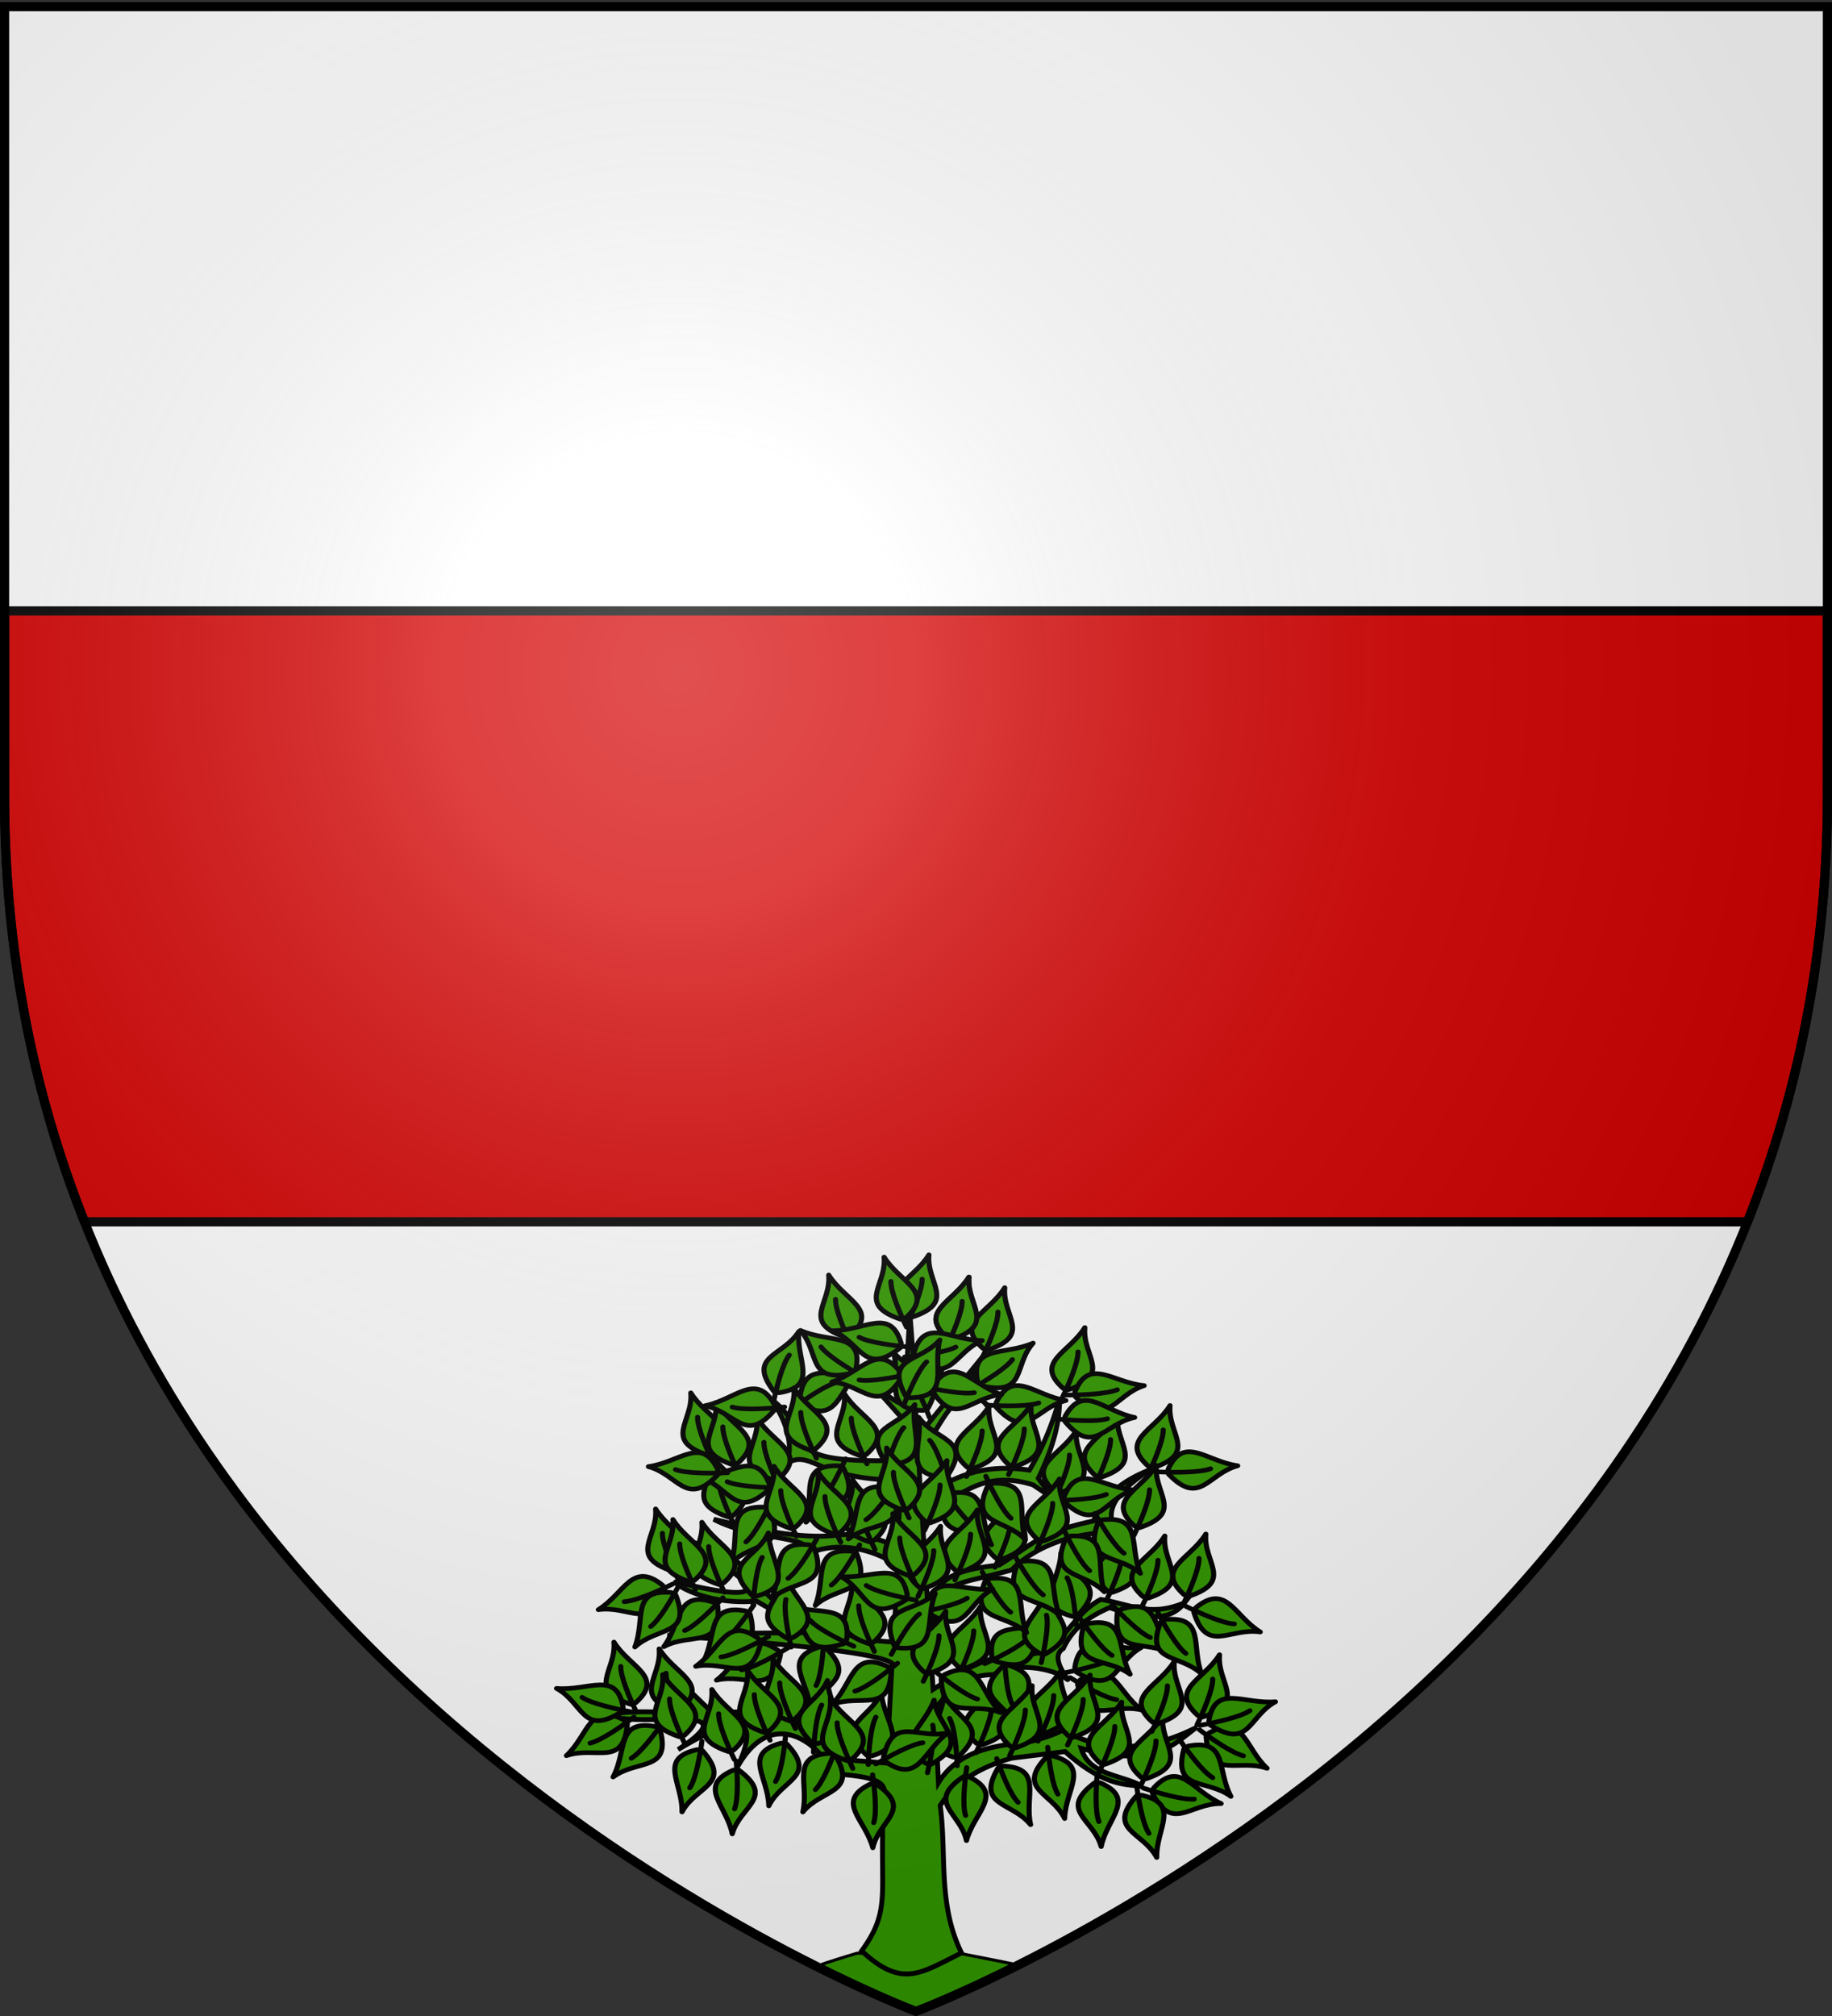 <svg xmlns="http://www.w3.org/2000/svg" xmlns:xlink="http://www.w3.org/1999/xlink" width="600" height="660" version="1.0"><rect width="100%" height="100%" fill="#333333" stroke="none"/><defs><radialGradient xlink:href="#a" id="c" cx="221.445" cy="226.331" r="300" fx="221.445" fy="226.331" gradientTransform="matrix(1.353 0 0 1.349 -77.63 -85.747)" gradientUnits="userSpaceOnUse"/><linearGradient id="a"><stop offset="0" style="stop-color:#fff;stop-opacity:.314"/><stop offset=".19" style="stop-color:#fff;stop-opacity:.251"/><stop offset=".6" style="stop-color:#6b6b6b;stop-opacity:.125"/><stop offset="1" style="stop-color:#000;stop-opacity:.125"/></linearGradient></defs><g style="display:inline"><path d="M300 658.5s298.5-112.32 298.5-397.772V2.176H1.5v258.552C1.5 546.18 300 658.5 300 658.5" style="fill:#fff;fill-opacity:1;fill-rule:evenodd;stroke:none;stroke-width:1px;stroke-linecap:butt;stroke-linejoin:miter;stroke-opacity:1"/><path d="M1.5 200v60.719c0 52.06 9.95 98.368 26.188 139.281h544.625c16.237-40.913 26.187-87.22 26.187-139.281V200z" style="opacity:1;fill:#d40000;fill-opacity:1;fill-rule:evenodd;stroke:#000;stroke-width:3;stroke-linecap:round;stroke-linejoin:round;stroke-miterlimit:4;stroke-dasharray:none;stroke-dashoffset:0;stroke-opacity:1"/></g><path d="M280.719 639.438c-4.552 1.352-9.055 2.749-13.375 4.28C287.384 653.739 300 658.5 300 658.5s12.982-4.885 33.5-15.187c-6.395-1.346-12.969-2.58-19.437-3.875z" style="fill:#390;fill-rule:evenodd;stroke:#000;stroke-width:1px;stroke-linecap:butt;stroke-linejoin:miter;stroke-opacity:1"/><g id="b"><path d="M258.583 35.345c-1.409 16.595 14.883 27.245-8.828 35.978l-2.701-.867c-15.523-15.17 3.131-20.405 11.529-35.11z" style="opacity:1;fill:#390;fill-opacity:1;fill-rule:evenodd;stroke:#000;stroke-width:2.704;stroke-linecap:butt;stroke-linejoin:round;stroke-miterlimit:4;stroke-dasharray:none;stroke-opacity:1" transform="matrix(.617 0 0 .566 157.792 398.08)"/><path d="M246.658 75.856c3.591-8.132 8.417-20.457 8.315-26.457" style="opacity:1;fill:none;fill-opacity:1;fill-rule:evenodd;stroke:#000;stroke-width:2.704;stroke-linecap:round;stroke-linejoin:round;stroke-miterlimit:4;stroke-dasharray:none;stroke-opacity:1" transform="matrix(.617 0 0 .566 157.792 398.08)"/></g><path d="m297.997 429.861-1.743 29.477c-1.47 1.41-8.576-4.83-12.862-8.583l12.862 14.479-.58 12.847c-45.85 1.347-25.347-8.012-44.997-21.431 5.383 4.062 10.46 17.36 6.39 22.852 8.582-5.822 10.137 5.282 38.025 5.012l-1.182 21.969c-6.621-3.181-14.394-4.822-21.015-3.745-12.045.97-25.576-2.133-39.146-5.358 15.146 8.037 37.407 4.81 28.027 12.847 8.236-5.274 20.564-5.181 32.134 2.151l-1.162 25.176c-11.286-.427-22.008-3.507-28.628-9.64-9.203-.49-12.731-6.187-17.53-10.716-3.975-9.257-21.525-12.34-26.283-14.46 20.504 11.168 42.218 25.141 1.306 15.21-2.665-.648 8.497 7.823 26.16 6.22 23.474 14.146 34.886 8.762-29.209 11.254 10.58.823 67.367 4.288 73.603 9.102l-1.763 32.685-13.422-1.076c-6.022-8.147-15.536-11.494-24.541-15.535-27.012-1.567-10.949 6.165-32.736-12.502 13.211 18.638-5.652 9.425-21.015 13.577 14.125 4.216 46.9-4.582 23.38 11.119 15.335-9.213 28.714-14.518 19.5 5.607 13.683-24.275 32.635-.196 29.79 2.132 8.689.784 18.71 1.216 18.235 6.202-2.083 32.908 2.995 37.553-7.383 51.954 13.292 12.415 19.41 7.23 32.697.66-7.877-16.071-4.801-32.144-6.976-48.216 4.525-7.29 12.624-12.53 23.38-15.536l17.509-2.15c11.358 10.137 18.345 10.92 25.122 11.253-6.84-3.84-17.159-3.4-19.853-12.31 24.488 6.556 29.906-1.197 37.963-6.97-12.935 6.64-26.399 8.858-40.888 2.669l5.85-9.102c-5.186 5.686-8.798 8.524-19.874 11.253-11.168 1.283-23.096 2.545-29.79 13.404l-1.161-24.12c5.339-7.046 10.837-11.305 19.272-11.253 5.415-3.874 18.367-2.803 23.898 1.421 2.033 1.553-6.284-6.876-1.12-9.986 3.228-6.989 8.865-10.668 15.185-13.403 14.457 5.221 20.932 3.132 24.542-1.594-11.365 4.784-17.476.531-27.446-1.076-11.555 6.035-13.67 21.447-28.628 17.149-8.353 3.195-9.643 1.512-26.284 12.31l-1.183-18.206c6.266-18.615 3.681-14.597 26.886-20.893 11.213-11.308 30.716-13.917 39.727-11.253l-7.012-5.358c-.799-6.254 5.397-11.224 12.26-16.073-6.418 2.61-14.72 7.06-18.11 16.611-18.155 3.965-19.166 7.263-30.973 14.46-17.897 1.927-19.28 5.632-23.358 13.385l-1.743-28.383c10.957-6.857 19.348-16.603 36.22-11.253l6.411 4.282-4.668-6.433c6.278-13.268 6.855-19.998 7.012-26.25-2.068 7.288-4.778 14.876-9.937 23.581-14.98-2.23-25.306 1.93-35.64 9.64l-.58-13.404c7.938-12.66 12.753-25 20.828-18.973-6.647-6.673-1.671-9.515.788-15.305l-22.197 27.327-.581-11.791c10.33-7.36 8.978-13.751 12.26-19.818-4.33 5.306-9.356 12.539-12.26 13.922zm23.753 28.71c.61.612 1.32 1.237 2.136 1.92a16 16 0 0 0-2.136-1.92zm-64.683 20.95a23 23 0 0 0-2.324 1.805 5.54 5.54 0 0 0 2.324-1.805z" style="fill:#390;fill-opacity:1;fill-rule:evenodd;stroke:#000;stroke-width:1.597;stroke-linecap:butt;stroke-linejoin:miter;stroke-miterlimit:4;stroke-dasharray:none;stroke-opacity:1;display:inline"/><use xlink:href="#b" width="450" height="537.5" style="fill:#f2d207" transform="matrix(-1 0 0 1 596.54 66.306)"/><use xlink:href="#b" width="1" height="1" transform="translate(11.724 3.479)"/><use xlink:href="#b" width="1" height="1" transform="translate(37.954 16.54)"/><use xlink:href="#b" width="1" height="1" transform="translate(65.86 42.06)"/><use xlink:href="#b" width="1" height="1" transform="translate(77.584 84.12)"/><use xlink:href="#b" width="1" height="1" transform="translate(61.377 61.667)"/><use xlink:href="#b" width="1" height="1" transform="translate(82.066 123.65)"/><use xlink:href="#b" width="1" height="1" transform="translate(63.48 143.884)"/><use xlink:href="#b" width="1" height="1" transform="translate(35.171 50.282)"/><use xlink:href="#b" width="1" height="1" transform="matrix(-.171 .904 -1.074 -.171 877.17 344.436)"/><use xlink:href="#b" width="1" height="1" transform="matrix(.592 .739 -.879 .592 553.332 57.38)"/><use xlink:href="#b" width="1" height="1" transform="matrix(.404 .839 -.997 .404 663.348 18.472)"/><use xlink:href="#b" width="1" height="1" transform="translate(48.62 45.222)"/><use xlink:href="#b" width="1" height="1" transform="matrix(.418 .833 -.991 .418 652.774 48.67)"/><use xlink:href="#b" width="1" height="1" transform="matrix(.362 .855 -1.016 .362 715.252 57.19)"/><use xlink:href="#b" width="1" height="1" transform="translate(52.412 82.855)"/><use xlink:href="#b" width="1" height="1" transform="translate(9.655 132.82)"/><use xlink:href="#b" width="1" height="1" transform="translate(3.793 107.838)"/><use xlink:href="#b" width="450" height="537.5" transform="translate(15.862 72.103)"/><use xlink:href="#b" width="1" height="1" transform="matrix(.342 .862 -1.025 .342 669.09 41.97)"/><use xlink:href="#b" width="1" height="1" transform="matrix(.073 .915 -1.087 .073 831.222 269.57)"/><use xlink:href="#b" width="1" height="1" transform="matrix(-.858 .471 -.56 -.858 885.24 817.339)"/><use xlink:href="#b" width="1" height="1" transform="matrix(-.267 .884 -1.051 -.267 939.108 410.013)"/><use xlink:href="#b" width="1" height="1" transform="matrix(-.073 .915 -1.087 -.073 890.362 274.428)"/><use xlink:href="#b" width="1" height="1" transform="matrix(-.9 .4 -.476 -.9 817.912 815.253)"/><use xlink:href="#b" width="1" height="1" transform="matrix(.771 .584 -.694 .771 389.61 23.6)"/><use xlink:href="#b" width="1" height="1" transform="matrix(-.433 .827 -.983 -.433 931.968 459.968)"/><use xlink:href="#b" width="1" height="1" transform="translate(64.136 84.752)"/><use xlink:href="#b" width="1" height="1" transform="matrix(.823 .522 -.62 .823 336.388 -70.027)"/><use xlink:href="#b" width="1" height="1" transform="matrix(.577 .749 -.89 .577 606.716 78.202)"/><use xlink:href="#b" width="1" height="1" transform="translate(49.998 139.145)"/><use xlink:href="#b" width="1" height="1" transform="matrix(-.944 .302 -.359 -.944 810.31 903.366)"/><use xlink:href="#b" width="1" height="1" transform="translate(30 129.026)"/><use xlink:href="#b" width="1" height="1" transform="matrix(-.877 .44 -.523 -.877 845.65 822.383)"/><use xlink:href="#b" width="1" height="1" transform="matrix(.887 -.423 .503 .887 -144.332 271.916)"/><use xlink:href="#b" width="1" height="1" transform="translate(29.654 66.094)"/><use xlink:href="#b" width="1" height="1" transform="matrix(.979 -.185 .22 .979 -59.487 169.965)"/><use xlink:href="#b" width="1" height="1" transform="translate(20.344 41.744)"/><use xlink:href="#b" width="1" height="1" transform="translate(6.552 42.376)"/><use xlink:href="#b" width="1" height="1" transform="translate(-13.103 -7.273)"/><use xlink:href="#b" width="1" height="1" transform="matrix(.172 .903 -1.074 .172 722.448 98.109)"/><use xlink:href="#b" width="1" height="1" transform="matrix(.298 .875 -1.041 .298 712.27 61.795)"/><use xlink:href="#b" width="1" height="1" transform="matrix(-.627 .714 -.849 -.627 927.411 550.659)"/><use xlink:href="#b" width="1" height="1" transform="matrix(-.679 .673 -.8 -.679 911.64 591.452)"/><use xlink:href="#b" width="450" height="537.5" transform="matrix(-.63 .712 -.847 -.63 901.044 566.196)"/><use xlink:href="#b" width="450" height="537.5" transform="matrix(-.693 .662 -.787 -.693 884.771 583.706)"/><use xlink:href="#b" width="450" height="537.5" transform="translate(67.24 125.863)"/><use xlink:href="#b" width="450" height="537.5" transform="matrix(-.557 .761 -.905 -.557 958.254 579.492)"/><use xlink:href="#b" width="450" height="537.5" transform="matrix(-.58 .747 -.889 -.58 880.436 511.186)"/><use xlink:href="#b" width="450" height="537.5" transform="matrix(-.563 .758 -.901 -.563 925.474 542.969)"/><use xlink:href="#b" width="450" height="537.5" transform="matrix(-.647 .699 -.831 -.647 946.293 596.694)"/><use xlink:href="#b" width="450" height="537.5" transform="matrix(-.748 .609 -.724 -.748 877.592 716.831)"/><use xlink:href="#b" width="450" height="537.5" transform="translate(2.759 76.214)"/><use xlink:href="#b" width="450" height="537.5" transform="matrix(-.64 .705 -.838 -.64 889.661 578.338)"/><use xlink:href="#b" width="450" height="537.5" transform="matrix(.728 -.628 .747 .728 -250.652 337.735)"/><use xlink:href="#b" width="450" height="537.5" transform="matrix(.786 -.567 .674 .786 -230.342 315.307)"/><use xlink:href="#b" width="450" height="537.5" transform="matrix(.579 .747 -.889 .579 513.054 41.13)"/><use xlink:href="#b" width="450" height="537.5" transform="matrix(-.96 .257 -.305 -.96 748.7 922.37)"/><use xlink:href="#b" width="450" height="537.5" transform="matrix(.9 -.4 .475 .9 -174.964 305.168)"/><use xlink:href="#b" width="450" height="537.5" transform="matrix(-.311 .872 -1.036 -.311 859.488 413.953)"/><use xlink:href="#b" width="450" height="537.5" transform="translate(-7.241 60.085)"/><use xlink:href="#b" width="450" height="537.5" transform="translate(-9.31 81.59)"/><use xlink:href="#b" width="450" height="537.5" style="fill:#f2d207"/><use xlink:href="#b" width="450" height="537.5" transform="matrix(.491 .799 -.95 .491 563.039 -19.96)"/><use xlink:href="#b" width="450" height="537.5" transform="translate(-7.586 109.419)"/><use xlink:href="#b" width="450" height="537.5" transform="matrix(.979 -.185 .22 .979 -96.728 205.973)"/><use xlink:href="#b" width="450" height="537.5" transform="translate(20.689 133.77)"/><use xlink:href="#b" width="450" height="537.5" transform="translate(39.654 130.285)"/><use xlink:href="#b" width="450" height="537.5" transform="matrix(-1 0 0 1 588.752 -.669)"/><use xlink:href="#b" width="450" height="537.5" transform="matrix(-.822 -.522 -.621 .822 782.1 257.899)"/><use xlink:href="#b" width="450" height="537.5" transform="matrix(-1 0 0 1 543.58 37.912)"/><use xlink:href="#b" width="450" height="537.5" transform="matrix(-1 0 0 1 532.059 75.914)"/><use xlink:href="#b" width="450" height="537.5" transform="matrix(-1 0 0 1 550.393 58.18)"/><use xlink:href="#b" width="450" height="537.5" transform="matrix(-1 0 0 1 518.41 119.502)"/><use xlink:href="#b" width="450" height="537.5" transform="matrix(-1 0 0 1 565.304 46.135)"/><use xlink:href="#b" width="450" height="537.5" transform="matrix(.171 .904 1.074 -.171 -268.621 334.684)"/><use xlink:href="#b" width="450" height="537.5" transform="matrix(-1 0 0 1 551.857 41.075)"/><use xlink:href="#b" width="450" height="537.5" transform="matrix(-.418 .833 .991 .418 -52.298 44.522)"/><use xlink:href="#b" width="450" height="537.5" transform="matrix(-.362 .855 1.016 .362 -97.535 57.47)"/><use xlink:href="#b" width="450" height="537.5" transform="matrix(.679 .673 .8 -.679 -310.492 582.011)"/><use xlink:href="#b" width="450" height="537.5" transform="matrix(-1 0 0 1 547.223 80.264)"/><use xlink:href="#b" width="450" height="537.5" transform="matrix(-1 0 0 1 596.346 99.642)"/><use xlink:href="#b" width="450" height="537.5" transform="matrix(-.264 -.885 -1.052 .264 805.416 619.012)"/><use xlink:href="#b" width="450" height="537.5" transform="matrix(.858 .471 .56 -.858 -283.04 802.44)"/><use xlink:href="#b" width="450" height="537.5" transform="matrix(.557 .761 .905 -.557 -354.33 573.13)"/><use xlink:href="#b" width="450" height="537.5" transform="matrix(.267 .884 1.051 -.267 -338.632 405.865)"/><use xlink:href="#b" width="450" height="537.5" transform="matrix(.073 .915 1.087 -.073 -281.661 267.133)"/><use xlink:href="#b" width="450" height="537.5" transform="matrix(.9 .4 .476 -.9 -219.118 809.208)"/><use xlink:href="#b" width="450" height="537.5" transform="matrix(-.771 .584 .694 .771 212.547 17.896)"/><use xlink:href="#b" width="450" height="537.5" transform="matrix(.433 .827 .983 -.433 -330.988 457.689)"/><use xlink:href="#b" width="450" height="537.5" transform="matrix(-1 0 0 1 537.727 79.369)"/><use xlink:href="#b" width="450" height="537.5" transform="matrix(-.823 .522 .62 .823 264.088 -74.175)"/><use xlink:href="#b" width="450" height="537.5" transform="matrix(-.577 .749 .89 .577 -6.716 73.834)"/><use xlink:href="#b" width="450" height="537.5" transform="matrix(-1 0 0 1 550.477 134.998)"/><use xlink:href="#b" width="450" height="537.5" transform="matrix(.944 .302 .359 -.944 -209.835 899.218)"/><use xlink:href="#b" width="450" height="537.5" transform="matrix(-1 0 0 1 570.477 124.878)"/><use xlink:href="#b" width="450" height="537.5" transform="matrix(.877 .44 .523 -.877 -245.174 818.235)"/><use xlink:href="#b" width="450" height="537.5" transform="matrix(-1 0 0 1 570.821 61.946)"/><use xlink:href="#b" width="450" height="537.5" transform="matrix(-.979 -.185 -.22 .979 659.618 164.825)"/><use xlink:href="#b" width="450" height="537.5" transform="matrix(-1 0 0 1 577.373 36.346)"/><use xlink:href="#b" width="450" height="537.5" transform="matrix(-1 0 0 1 593.924 38.229)"/><use xlink:href="#b" width="450" height="537.5" transform="matrix(-1 0 0 1 606.892 -6.53)"/><use xlink:href="#b" width="450" height="537.5" transform="matrix(-.172 .903 1.074 .172 -121.972 93.961)"/><use xlink:href="#b" width="450" height="537.5" transform="matrix(-.298 .875 1.041 .298 -109.777 57.96)"/><use xlink:href="#b" width="450" height="537.5" transform="matrix(.63 .712 .847 -.63 -301.258 560.783)"/><use xlink:href="#b" width="450" height="537.5" transform="matrix(.58 .747 .889 -.58 -277.891 509.252)"/><use xlink:href="#b" width="450" height="537.5" transform="matrix(.693 .662 .787 -.693 -284.968 578.002)"/><use xlink:href="#b" width="450" height="537.5" transform="matrix(-1 0 0 1 533.236 121.716)"/><use xlink:href="#b" width="450" height="537.5" transform="matrix(.563 .758 .901 -.563 -324.999 538.821)"/><use xlink:href="#b" width="450" height="537.5" transform="matrix(.647 .699 .831 -.647 -344.808 587.876)"/><use xlink:href="#b" width="450" height="537.5" transform="matrix(.748 .609 .724 -.748 -277.116 712.684)"/><use xlink:href="#b" width="450" height="537.5" transform="matrix(.64 .705 .838 -.64 -286.427 569.447)"/><use xlink:href="#b" width="450" height="537.5" transform="matrix(-.728 -.628 -.747 .728 851.128 333.587)"/><use xlink:href="#b" width="450" height="537.5" transform="matrix(-.786 -.567 -.674 .786 830.818 311.16)"/><use xlink:href="#b" width="450" height="537.5" transform="matrix(-.579 .747 .889 .579 87.422 36.983)"/><use xlink:href="#b" width="450" height="537.5" transform="matrix(.96 .257 .305 -.96 -146.304 924.737)"/><use xlink:href="#b" width="450" height="537.5" transform="matrix(-.9 -.4 -.475 .9 772.823 304.763)"/><use xlink:href="#b" width="450" height="537.5" transform="matrix(.311 .872 1.036 -.311 -259.349 411.362)"/><use xlink:href="#b" width="450" height="537.5" transform="matrix(-1 0 0 1 607.717 55.938)"/><use xlink:href="#b" width="450" height="537.5" transform="matrix(-1 0 0 1 609.786 77.442)"/><use xlink:href="#b" width="450" height="537.5" transform="matrix(-.491 .799 .95 .491 31.382 -23.173)"/><use xlink:href="#b" width="450" height="537.5" transform="matrix(-.644 -.701 -.834 .644 859.349 474.912)"/><use xlink:href="#b" width="450" height="537.5" transform="matrix(-.154 -.906 -1.077 .154 809.594 790.42)"/><use xlink:href="#b" width="450" height="537.5" transform="matrix(-.895 -.409 -.487 .895 758.626 305.753)"/><use xlink:href="#b" width="450" height="537.5" transform="matrix(-1 0 0 1 562.167 128.726)"/><use xlink:href="#b" width="450" height="537.5" transform="matrix(-1 0 0 1 585.304 63.868)"/><use xlink:href="#b" width="450" height="537.5" transform="matrix(-1 0 0 1 534.396 130.135)"/><use xlink:href="#b" width="450" height="537.5" transform="matrix(-1 0 0 1 589.287 137.94)"/><use xlink:href="#b" width="450" height="537.5" transform="matrix(.133 .909 1.081 -.133 -266.295 312.676)"/><use xlink:href="#b" width="450" height="537.5" transform="matrix(-.887 -.423 -.503 .887 743.429 265.238)"/><path d="M300 658.5s298.5-112.32 298.5-397.772V2.176H1.5v258.552C1.5 546.18 300 658.5 300 658.5" style="opacity:1;fill:url(#c);fill-opacity:1;fill-rule:evenodd;stroke:none;stroke-width:1px;stroke-linecap:butt;stroke-linejoin:miter;stroke-opacity:1"/><path d="M300 658.5S1.5 546.18 1.5 260.728V2.176h597v258.552C598.5 546.18 300 658.5 300 658.5z" style="opacity:1;fill:none;fill-opacity:1;fill-rule:evenodd;stroke:#000;stroke-width:3;stroke-linecap:butt;stroke-linejoin:miter;stroke-miterlimit:4;stroke-dasharray:none;stroke-opacity:1"/></svg>